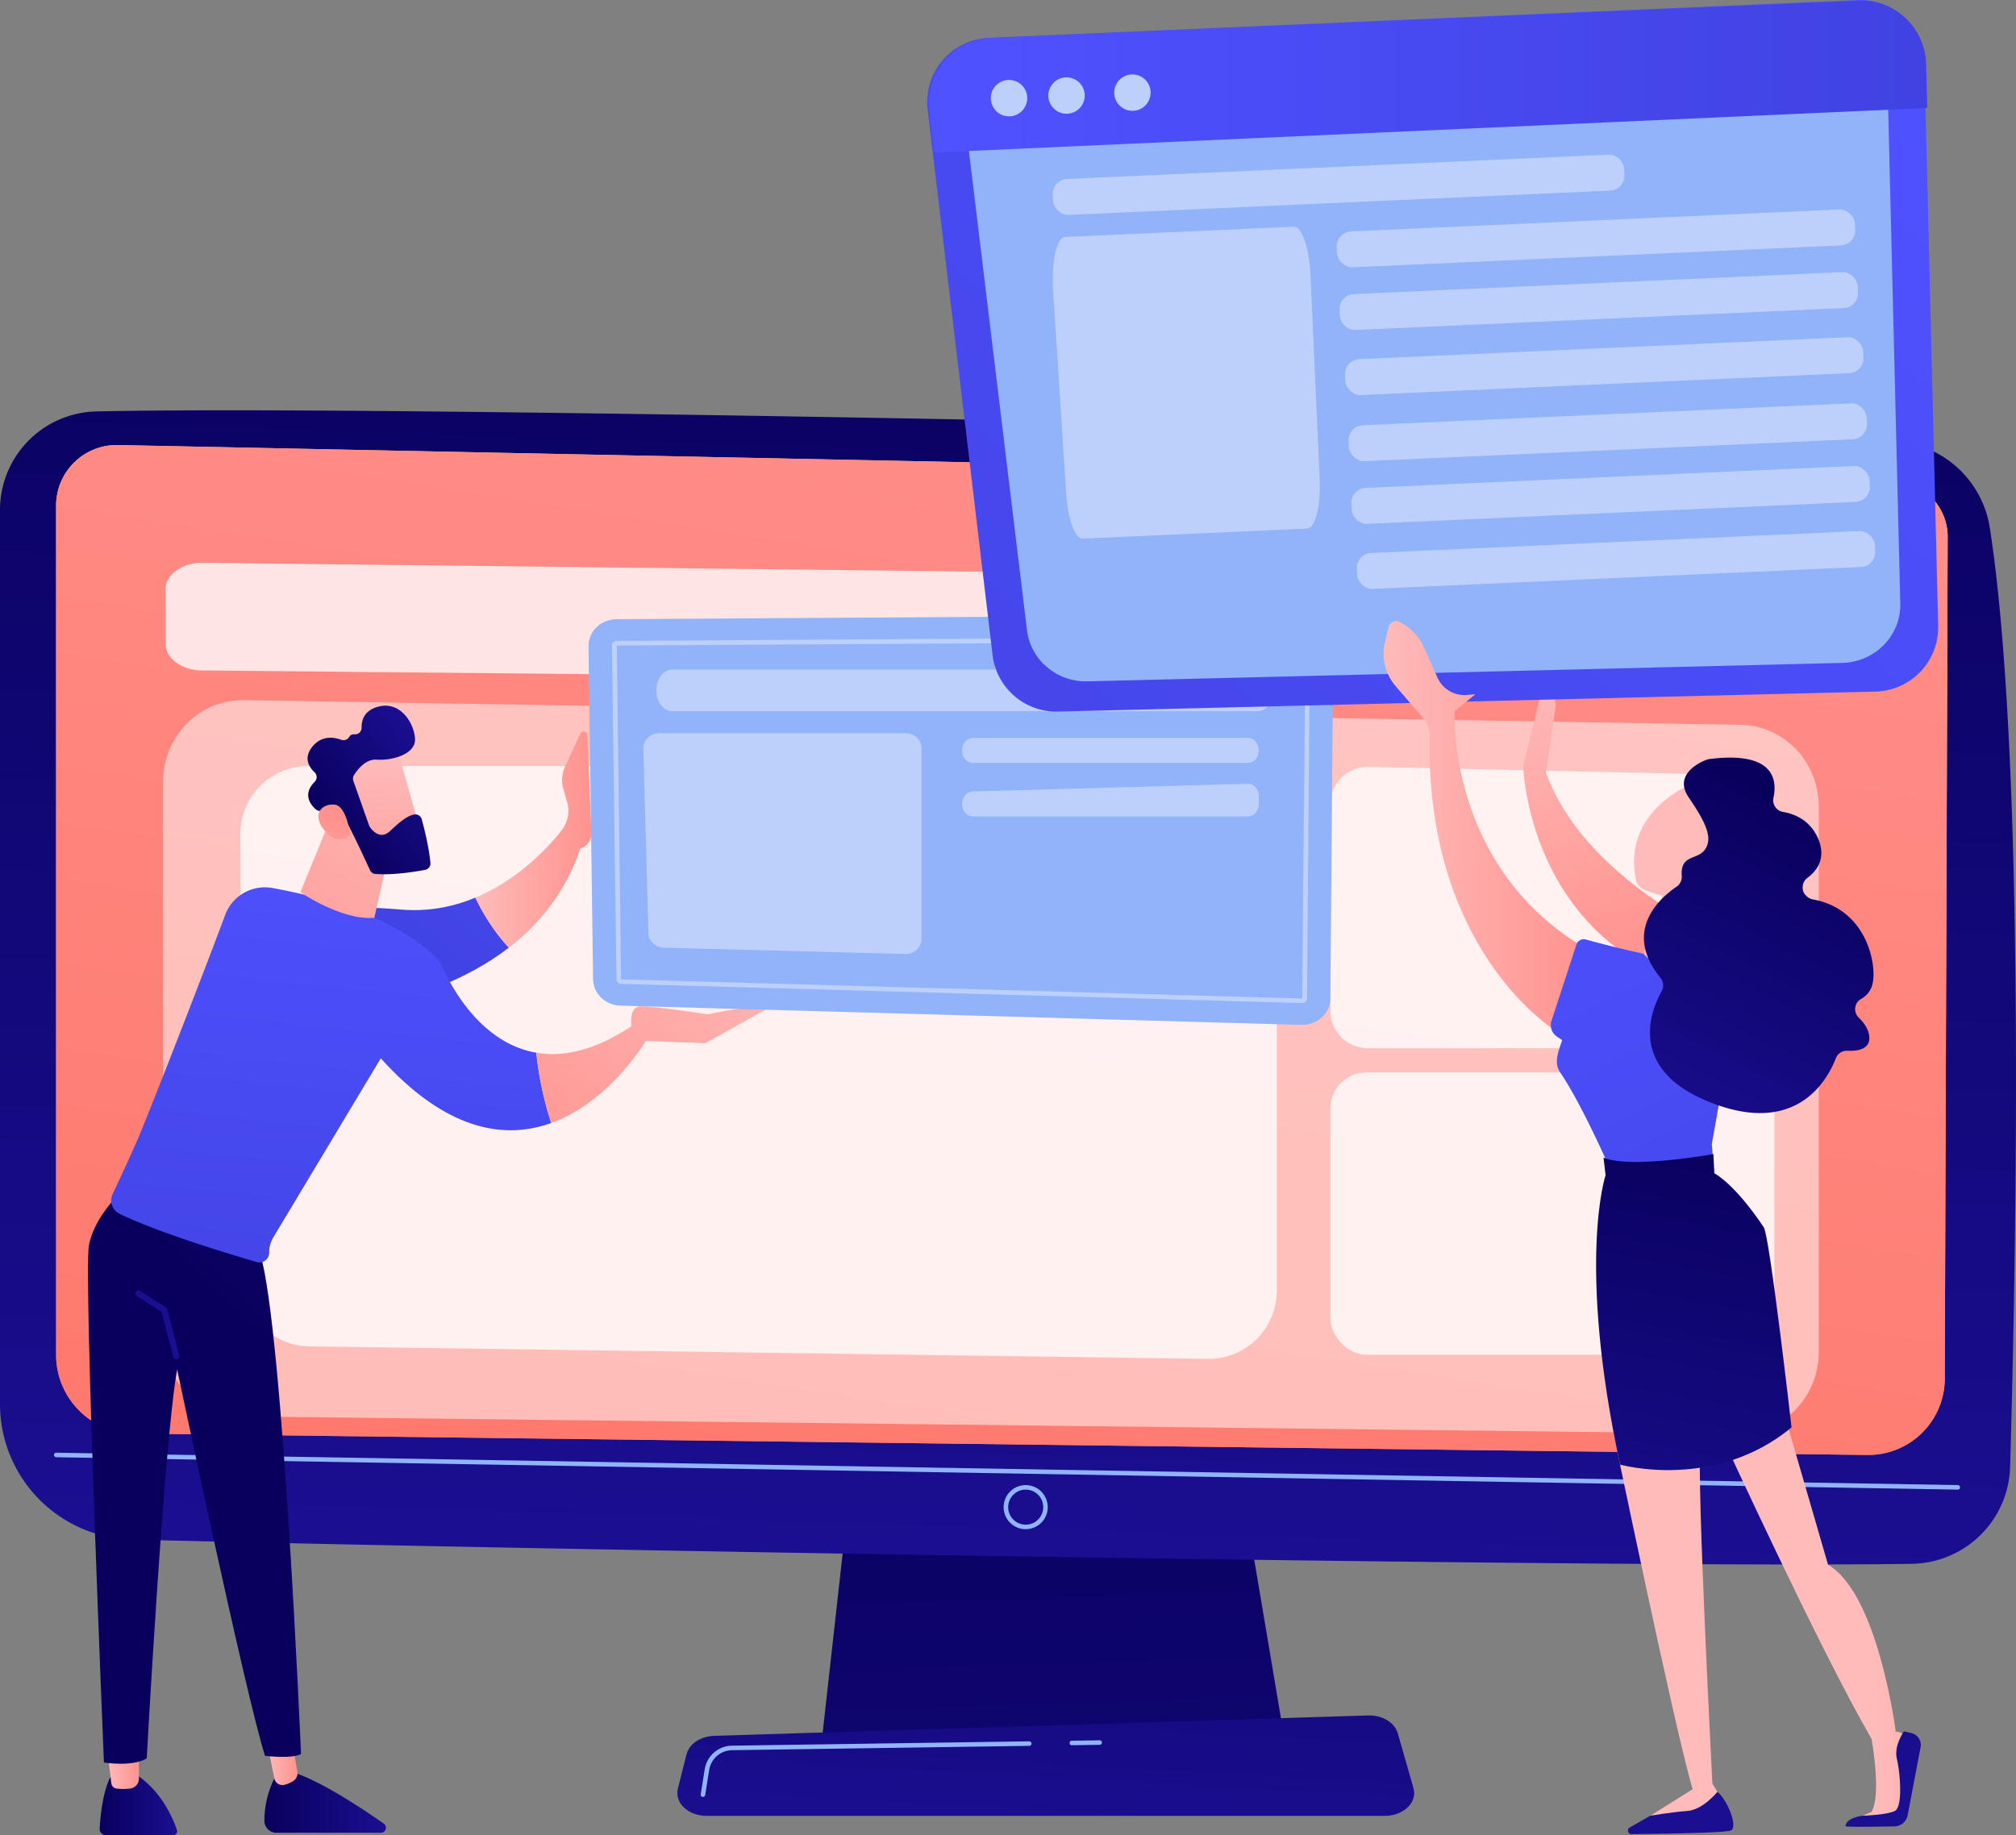 <svg xmlns="http://www.w3.org/2000/svg" xmlns:xlink="http://www.w3.org/1999/xlink" viewBox="0 0 2838.94 2584.84"><rect x="0" y="0" width="2838.94" height="2584.84" fill="#808080" stroke="none"/><defs><style>.cls-1{fill:url(#linear-gradient);}.cls-2{fill:url(#linear-gradient-2);}.cls-3{fill:url(#linear-gradient-3);}.cls-4{fill:#91b3fa;}.cls-5{fill:url(#linear-gradient-4);}.cls-6{fill:url(#linear-gradient-5);}.cls-7,.cls-8{fill:#fff;}.cls-7{opacity:0.5;}.cls-8{opacity:0.78;}.cls-9{fill:url(#linear-gradient-6);}.cls-10{fill:url(#linear-gradient-7);}.cls-11{fill:url(#linear-gradient-8);}.cls-12{fill:url(#linear-gradient-9);}.cls-13{fill:url(#linear-gradient-10);}.cls-14{fill:url(#linear-gradient-11);}.cls-15{fill:url(#linear-gradient-12);}.cls-16{fill:url(#linear-gradient-13);}.cls-17{fill:url(#linear-gradient-14);}.cls-18{fill:url(#linear-gradient-15);}.cls-19{fill:url(#linear-gradient-16);}.cls-20{fill:url(#linear-gradient-17);}.cls-21{fill:url(#linear-gradient-18);}.cls-22{fill:url(#linear-gradient-19);}.cls-23{fill:url(#linear-gradient-20);}.cls-24{fill:#bdd0fb;}.cls-25{fill:url(#linear-gradient-21);}.cls-26{fill:url(#linear-gradient-22);}.cls-27{fill:url(#linear-gradient-23);}.cls-28{fill:url(#linear-gradient-24);}.cls-29{fill:url(#linear-gradient-25);}.cls-30{fill:url(#linear-gradient-26);}.cls-31{fill:url(#linear-gradient-27);}.cls-32{fill:url(#linear-gradient-28);}.cls-33{fill:url(#linear-gradient-29);}.cls-34{fill:url(#linear-gradient-30);}.cls-35{fill:url(#linear-gradient-31);}.cls-36{fill:url(#linear-gradient-32);}.cls-37{fill:url(#linear-gradient-33);}</style><linearGradient id="linear-gradient" x1="1466.01" y1="1925.88" x2="1517.54" y2="3502.56" gradientUnits="userSpaceOnUse"><stop offset="0" stop-color="#09005d"/><stop offset="1" stop-color="#1a0f91"/></linearGradient><linearGradient id="linear-gradient-2" x1="1450.25" y1="323.2" x2="1388.42" y2="2214.2" xlink:href="#linear-gradient"/><linearGradient id="linear-gradient-3" x1="1579.79" y1="242.44" x2="1165.04" y2="2875.2" gradientUnits="userSpaceOnUse"><stop offset="0" stop-color="#fdf53f"/><stop offset="1" stop-color="#d93c65"/></linearGradient><linearGradient id="linear-gradient-4" x1="1579.79" y1="242.44" x2="1165.04" y2="2875.2" gradientUnits="userSpaceOnUse"><stop offset="0" stop-color="#ff928e"/><stop offset="1" stop-color="#fe7062"/></linearGradient><linearGradient id="linear-gradient-5" x1="1513.54" y1="1788.56" x2="1467.16" y2="2623.27" xlink:href="#linear-gradient"/><linearGradient id="linear-gradient-6" x1="140.33" y1="2541.44" x2="249.44" y2="2541.44" xlink:href="#linear-gradient"/><linearGradient id="linear-gradient-7" x1="151.4" y1="2490.74" x2="195.65" y2="2490.74" gradientUnits="userSpaceOnUse"><stop offset="0" stop-color="#febbba"/><stop offset="1" stop-color="#ff928e"/></linearGradient><linearGradient id="linear-gradient-8" x1="372.35" y1="2539.7" x2="543.54" y2="2539.7" xlink:href="#linear-gradient"/><linearGradient id="linear-gradient-9" x1="374.95" y1="2471.1" x2="418.96" y2="2471.1" xlink:href="#linear-gradient-7"/><linearGradient id="linear-gradient-10" x1="412.05" y1="1952.06" x2="1030.35" y2="1292.53" xlink:href="#linear-gradient"/><linearGradient id="linear-gradient-11" x1="879.5" y1="966.97" x2="359.09" y2="1678.03" xlink:href="#linear-gradient"/><linearGradient id="linear-gradient-12" x1="960.29" y1="803.14" x2="522.32" y2="1333.86" gradientUnits="userSpaceOnUse"><stop offset="0" stop-color="#4f52ff"/><stop offset="1" stop-color="#4042e2"/></linearGradient><linearGradient id="linear-gradient-13" x1="669.37" y1="1182.6" x2="832.91" y2="1182.6" xlink:href="#linear-gradient-7"/><linearGradient id="linear-gradient-14" x1="518.9" y1="1138.65" x2="429.38" y2="1986.48" xlink:href="#linear-gradient-12"/><linearGradient id="linear-gradient-15" x1="1039.68" y1="1218.26" x2="686.31" y2="1657.88" xlink:href="#linear-gradient-7"/><linearGradient id="linear-gradient-16" x1="1106.68" y1="1272.11" x2="753.31" y2="1711.73" xlink:href="#linear-gradient-7"/><linearGradient id="linear-gradient-17" x1="642.14" y1="952.57" x2="299.9" y2="1581.4" xlink:href="#linear-gradient-7"/><linearGradient id="linear-gradient-18" x1="184.61" y1="3639.58" x2="33.36" y2="3839.67" gradientTransform="translate(-1715.49 -1798.65) rotate(-35.22)" xlink:href="#linear-gradient-7"/><linearGradient id="linear-gradient-19" x1="69.1" y1="3687.85" x2="249.77" y2="3687.85" gradientTransform="translate(-1715.49 -1798.65) rotate(-35.22)" xlink:href="#linear-gradient"/><linearGradient id="linear-gradient-20" x1="-36.91" y1="3798.03" x2="84.4" y2="3673.57" gradientTransform="translate(-1715.49 -1798.65) rotate(-35.22)" xlink:href="#linear-gradient-7"/><linearGradient id="linear-gradient-21" x1="-1281.25" y1="747.89" x2="-1420.95" y2="1176.1" gradientTransform="translate(2712.54 -471.35) rotate(-39.31)" xlink:href="#linear-gradient-7"/><linearGradient id="linear-gradient-22" x1="2588.1" y1="-67.18" x2="1021.79" y2="1527.4" xlink:href="#linear-gradient-12"/><linearGradient id="linear-gradient-23" x1="1308.12" y1="107.86" x2="2713.94" y2="107.86" xlink:href="#linear-gradient-12"/><linearGradient id="linear-gradient-24" x1="-529.21" y1="2262.4" x2="-271.84" y2="2262.4" gradientTransform="translate(3169.71)" xlink:href="#linear-gradient-7"/><linearGradient id="linear-gradient-25" x1="-390.31" y1="1686.83" x2="-517.78" y2="2515.32" gradientTransform="translate(3169.71)" xlink:href="#linear-gradient"/><linearGradient id="linear-gradient-26" x1="-660.01" y1="1645.34" x2="-787.47" y2="2473.83" gradientTransform="translate(3169.71)" xlink:href="#linear-gradient"/><linearGradient id="linear-gradient-27" x1="-645.81" y1="2281.54" x2="-496.76" y2="2281.54" gradientTransform="translate(3169.71)" xlink:href="#linear-gradient-7"/><linearGradient id="linear-gradient-28" x1="-1221.33" y1="1163.33" x2="-929.55" y2="1163.33" gradientTransform="translate(3169.71)" xlink:href="#linear-gradient-7"/><linearGradient id="linear-gradient-29" x1="-1032.05" y1="1063.55" x2="-485.03" y2="2146.97" gradientTransform="translate(3169.71)" xlink:href="#linear-gradient-12"/><linearGradient id="linear-gradient-30" x1="2433.7" y1="1590.06" x2="2309.3" y2="2253.56" xlink:href="#linear-gradient"/><linearGradient id="linear-gradient-31" x1="-855.08" y1="1306.58" x2="-763.87" y2="1306.58" gradientTransform="translate(3169.71)" xlink:href="#linear-gradient-7"/><linearGradient id="linear-gradient-32" x1="-710.12" y1="1188.71" x2="-46.27" y2="1233.85" gradientTransform="translate(3169.71)" xlink:href="#linear-gradient-7"/><linearGradient id="linear-gradient-33" x1="-601.01" y1="1148.69" x2="-834.69" y2="1616.05" gradientTransform="translate(3169.71)" xlink:href="#linear-gradient"/></defs><g id="Layer_2" data-name="Layer 2"><g id="Illustration"><polygon class="cls-1" points="1213.2 1949.83 1156.94 2454.37 1809.62 2454.37 1724.61 1949.83 1213.2 1949.83"/><path class="cls-2" d="M0,718.32V1977.46a191,191,0,0,0,186.09,191c459.9,11.86,2068.41,40.61,2506.2,34.16A140.56,140.56,0,0,0,2830.67,2066c8.44-292.51,22.15-995.92-28.59-1322.48a144.62,144.62,0,0,0-138.29-122.42C2278.45,608.8,573.32,569.66,135.73,579.49A138.83,138.83,0,0,0,0,718.32Z"/><path class="cls-3" d="M79,712.19V1908.46a110.67,110.67,0,0,0,109,110.66l2441.29,30.16A107.71,107.71,0,0,0,2738.63,1942l4.08-1185.59a78.76,78.76,0,0,0-76.85-79L166.43,626.86A85.36,85.36,0,0,0,79,712.19Z"/><path class="cls-4" d="M2757,2098.11H2757L79,2052.48a3.19,3.19,0,0,1,.11-6.37l2678,45.63a3.19,3.19,0,0,1,0,6.37Z"/><path class="cls-5" d="M79,712.19V1908.46a110.67,110.67,0,0,0,109,110.66l2441.29,30.16A107.71,107.71,0,0,0,2738.63,1942l4.08-1185.59a78.76,78.76,0,0,0-76.85-79L166.43,626.86A85.36,85.36,0,0,0,79,712.19Z"/><path class="cls-4" d="M1444.43,2153.84a31.05,31.05,0,1,1,31-31.05A31.08,31.08,0,0,1,1444.43,2153.84Zm0-55.73a24.68,24.68,0,1,0,24.67,24.68A24.71,24.71,0,0,0,1444.43,2098.11Z"/><path class="cls-6" d="M1950.21,2557.59H995c-26,0-45.44-18.47-40.42-38.31l12.26-48.48c3.68-14.58,19.72-25.28,38.77-25.88l920.88-28.73c19.9-.62,37.53,9.94,41.86,25.09l22.1,77.21C1996.16,2538.55,1976.58,2557.59,1950.21,2557.59Z"/><path class="cls-4" d="M1509.19,2458.13a3.19,3.19,0,0,1,0-6.37l39.46-.58a3.19,3.19,0,0,1,.09,6.37l-39.46.58Z"/><path class="cls-4" d="M989.91,2530.94a2.89,2.89,0,0,1-.5,0,3.18,3.18,0,0,1-2.64-3.65L992.4,2492a39.4,39.4,0,0,1,38.39-33.25l418.55-6.12a3.26,3.26,0,0,1,3.23,3.14,3.18,3.18,0,0,1-3.14,3.23l-418.54,6.12a33,33,0,0,0-32.2,27.88l-5.63,35.26A3.2,3.2,0,0,1,989.91,2530.94Z"/><path class="cls-7" d="M2448.07,2019.29,340.28,1995c-61.3-.71-110.64-52.08-110.64-115.2V1101.31c0-64.35,51.19-116.22,113.68-115.19l2107.8,34.74c61.08,1,110.09,52.29,110.09,115.2v768C2561.21,1968.22,2510.35,2020,2448.07,2019.29Z"/><path class="cls-8" d="M2509.3,965.69,283.65,944.28c-28-.27-50.57-17-50.57-37.52V830.2c0-21,23.43-37.84,52-37.51l2225.65,25.36c28,.32,50.44,17,50.44,37.51v72.61C2561.21,949.09,2537.86,966,2509.3,965.69Z"/><path class="cls-8" d="M1700.64,1914,435.7,1896.37A96,96,0,0,1,341,1800.78l-2.63-625.5a96,96,0,0,1,96-96.4H1702a96,96,0,0,1,96,96V1818A96,96,0,0,1,1700.64,1914Z"/><path class="cls-8" d="M2446.12,1476.43H1926.18a52.63,52.63,0,0,1-52.63-52.64v-291.1a52.64,52.64,0,0,1,53.79-52.63l519.94,11.43a52.64,52.64,0,0,1,51.48,52.63v279.67A52.64,52.64,0,0,1,2446.12,1476.43Z"/><rect class="cls-8" x="1873.55" y="1510.54" width="625.21" height="397.54" rx="50.4"/><path class="cls-9" d="M155.52,2503s-12.12,19.11-15.17,72.61a8.71,8.71,0,0,0,8.66,9.23h94.81a5.59,5.59,0,0,0,5.32-7.35C243.58,2561,226.78,2521,189.3,2498Z"/><path class="cls-10" d="M151.4,2466.74l5.36,45a8.47,8.47,0,0,0,7.39,7.43,74.73,74.73,0,0,0,20-.19,13.88,13.88,0,0,0,11.45-13.77v-43.42Z"/><path class="cls-11" d="M390.12,2498S372,2526.25,372.36,2565a16.75,16.75,0,0,0,16.85,16.39H536.47a7.06,7.06,0,0,0,4-12.83c-27.87-19.57-82.64-56.12-122.25-70.49Z"/><path class="cls-12" d="M375,2449.48,386.39,2505a11.45,11.45,0,0,0,13.55,9,41.5,41.5,0,0,0,12.94-5.41,13.13,13.13,0,0,0,5.87-13.42l-11.83-67.28Z"/><path class="cls-13" d="M172.41,1677.32s-39.77,35.06-47.26,77.25,21.21,727.88,21.21,727.88,39.77,6.62,60.27-5.8c0,0,24.32-445,42.81-547.84,0,0,96.93,461,123.79,544.26,0,0,38.31,4.66,50.67-2.63,0,0-25.39-597.55-57.3-703.78Z"/><path class="cls-14" d="M248.27,1914.34a4.32,4.32,0,0,1-4.17-3.23l-16.47-63.17-35.08-22.5a4.32,4.32,0,0,1,4.67-7.27l36.5,23.41a4.33,4.33,0,0,1,1.84,2.55l16.89,64.81a4.3,4.3,0,0,1-3.08,5.26A4.15,4.15,0,0,1,248.27,1914.34Z"/><path class="cls-15" d="M564.91,1281.11c-167.43-13.9-211.2,20.75-211.2,20.75l80.47,127s164.52-3.25,282.4-94.11c-22.06-23.76-37.38-50-47.21-70.46C639,1277,604,1284.35,564.91,1281.11Z"/><path class="cls-16" d="M827.11,1035.34a5.14,5.14,0,0,0-9.78-2L796,1079a47.56,47.56,0,0,0-3.79,28.26l7.5,26.53a45.83,45.83,0,0,1-9.34,36.46c-19.63,24.54-61.44,69.36-121,94.1,9.83,20.44,25.15,46.7,47.21,70.46,43.25-33.34,80.24-78.46,100.5-139.56A22.4,22.4,0,0,0,832.89,1173Z"/><path class="cls-17" d="M620,1354.76c-58.94-63.51-171.21-92.21-236.22-104a59.64,59.64,0,0,0-66.64,37.81c-29.25,78.64-108.81,283.22-124.23,318.38-12.65,28.84-25.86,57-34.25,74.63a21.14,21.14,0,0,0,9.87,28.17c54.69,26.37,153.09,56.19,193,67.82a13.69,13.69,0,0,0,17.51-13.17,42.73,42.73,0,0,1,6.1-22l151.09-251.79c94.18,104.42,176.65,114,240,91.11a475.74,475.74,0,0,1-21-99C661.68,1466.74,620,1354.76,620,1354.76Z"/><path class="cls-18" d="M910,1465.25l-16.89-22.53c-54.68,37.56-100.39,46.46-137.81,40a475.74,475.74,0,0,0,21,99C859.71,1551.61,910,1465.25,910,1465.25Z"/><path class="cls-19" d="M898.07,1465.65l95.16,3.71,87.62-48.93c-12.58-7.89-83.7,8.23-83.7,8.23s-74.34-11.25-94.47-11.27c-16.71,0-14.32,24-13,32.15.26,1.66.48,2.66.48,2.66Z"/><path class="cls-20" d="M473.21,1134.12,423,1256.64s57.69,39.93,104.11,36.13l25.06-110.17Z"/><path class="cls-21" d="M558,1050.59c1.15,1.63,36.32,128.7,36.32,128.7l-73,18.54-51.23-115.48S538.77,1023.32,558,1050.59Z"/><path class="cls-22" d="M497.62,1099.89l22.21,62.91a9.23,9.23,0,0,0,1.16,2.25c3,4.28,14.46,18.25,28,5.67,12.32-11.42,23.74-21.66,34.28-23.52a9.32,9.32,0,0,1,10.6,6.69c3.19,11.54,9.91,37.69,12.27,61.3a9.28,9.28,0,0,1-7.56,10c-14.25,2.71-44.47,7.58-69.7,5.8a9.3,9.3,0,0,1-7.85-5.41c-7-15.19-28.26-61.29-36.19-73.22-7.43-11.2-25.66-10.88-33.31-10.2a9.15,9.15,0,0,1-6.86-2.25c-6.69-5.86-19.42-20.83-1.52-38.75a9.33,9.33,0,0,0-.21-13.43c-7.69-7.23-15.92-20.06-3.1-36,13-16.17,30.21-13.6,40.74-9.75a9.33,9.33,0,0,0,11.22-4.15c1.32-2.22,3.62-3.9,7.61-3.55a9.18,9.18,0,0,0,9.79-9.42c-.19-10.35,3.52-23.44,21.49-29,31.88-9.92,51.76,20.88,53.73,43.86s-33.21,31.78-53.89,30.23c-15.73-1.18-27.41,14.4-32.1,21.94A9.25,9.25,0,0,0,497.62,1099.89Z"/><path class="cls-23" d="M493.2,1175.2s-5.15-39.9-21.75-41.85S438.7,1145,455.2,1167.43C475.73,1195.29,493.2,1175.2,493.2,1175.2Z"/><path class="cls-4" d="M868.35,872.09,1837.52,866c22.19-.14,40.21,16.81,40,37.65l-4.08,502.8c-.17,21-18.66,37.68-41,37.06l-958.67-27.07c-21.3-.6-38.31-16.85-38.58-36.86l-6.42-469.63C828.56,889.21,846.29,872.23,868.35,872.09Z"/><path class="cls-24" d="M1833.73,1412.83l-958.9-27.07a6.78,6.78,0,0,1-6.71-6.59l-6.41-469.63a6.43,6.43,0,0,1,2-4.83,6.9,6.9,0,0,1,4.82-1.94l969.17-6.12a7,7,0,0,1,4.87,1.9,6.44,6.44,0,0,1,2.08,4.85l-4.07,502.79A6.83,6.83,0,0,1,1833.73,1412.83Zm4.52-509.48-969.64,5.86,5.95,469.87.45.24,958.81,27.07Z"/><path class="cls-24" d="M924.25,972.37c0,16.21,10.06,29.36,22.46,29.36H1771c12.4,0,22.45-13.15,22.45-29.36S1783.43,943,1771,943H946.71C934.31,943,924.25,956.15,924.25,972.37Z"/><path class="cls-24" d="M928.29,1032.72h347.06c12.29,0,22.25,9.36,22.25,20.9v269.13c0,11.77-10.34,21.22-22.87,20.89l-340-8.85c-11.82-.31-21.32-9.25-21.62-20.36l-7.11-260.28C905.73,1042.41,915.78,1032.72,928.29,1032.72Z"/><path class="cls-24" d="M1370,1039.34h387.4c8.43,0,15.27,7.89,15.27,17.61s-6.84,17.61-15.27,17.61H1370c-8.43,0-15.26-7.88-15.26-17.61S1361.59,1039.34,1370,1039.34Z"/><path class="cls-24" d="M1354.76,1132.35c0,9.71,6.82,17.58,15.23,17.58h387.46c8.42,0,15.24-7.87,15.24-17.58v-10.87c0-9.87-7-17.81-15.61-17.57l-387.46,10.87C1361.36,1115,1354.76,1122.81,1354.76,1132.35Z"/><path class="cls-25" d="M2145,1079.17s6.34,276,296.54,324.4l52.1-51.44s-251.3-85.43-316.71-264l14-94.69-9.84-62.66Z"/><path class="cls-26" d="M2641.11,974.08l-1151.32,28.19a90.5,90.5,0,0,1-92.07-79.77l-91.4-768.06a90.49,90.49,0,0,1,85.92-101.1L2615.54.09a90.48,90.48,0,0,1,94.4,88.19l19.42,793.13A90.49,90.49,0,0,1,2641.11,974.08Z"/><path class="cls-4" d="M2594.44,933.68l-1063.24,26c-43.1,1-79.91-30.12-85-72l-84-693.32c-5.72-47.19,30.82-89.22,79.4-91.31l1129.73-48.7c46.73-2,86,33.85,87.13,79.57L2676,850C2677.09,895.07,2640.58,932.55,2594.44,933.68Z"/><path class="cls-27" d="M1315.57,214.82,2713.94,152.1l-1.55-61.94c-1.24-50.63-43.85-91.39-94.45-89.18L1394.61,53.74C1342,56,1302.55,104.3,1308.77,156.58Z"/><path class="cls-24" d="M1841,744.43l-316.35,14.19c-10.76.48-20.93-27.22-23.25-63.32l-18.5-287.42c-2.55-39.6,5.29-73.6,17.08-74.13l322-14.44c11.27-.5,21.79,29.86,23.49,67.81l12.91,287.67C1860,712.75,1852.26,743.92,1841,744.43Z"/><rect class="cls-24" x="1882.25" y="310.55" width="730.39" height="50.62" rx="20.95" transform="translate(-12.79 101.04) rotate(-2.57)"/><rect class="cls-24" x="1893.91" y="490.47" width="730.39" height="50.62" rx="20.95" transform="translate(-20.84 101.75) rotate(-2.57)"/><rect class="cls-24" x="1482.3" y="235.03" width="805.46" height="50.62" rx="20.95" transform="translate(-9.77 84.73) rotate(-2.57)"/><rect class="cls-24" x="1886.21" y="398.81" width="730.39" height="50.62" rx="20.95" transform="translate(-16.74 101.31) rotate(-2.57)"/><rect class="cls-24" x="1898.86" y="583.6" width="730.39" height="50.62" rx="20.95" transform="translate(-25.01 102.06) rotate(-2.57)"/><rect class="cls-24" x="1910.52" y="763.51" width="730.39" height="50.62" rx="20.95" transform="translate(-33.06 102.76) rotate(-2.57)"/><rect class="cls-24" x="1902.82" y="671.85" width="730.39" height="50.62" rx="20.95" transform="translate(-28.96 102.33) rotate(-2.57)"/><circle class="cls-24" cx="1420.91" cy="138.24" r="25.64"/><circle class="cls-24" cx="1501.92" cy="134.61" r="25.64" transform="translate(389.2 1152.33) rotate(-47.57)"/><circle class="cls-24" cx="1594.68" cy="130.45" r="25.64"/><path class="cls-28" d="M2425.62,2024.8s137.68,300.08,209.92,424.38c0,0,14.35,78.2,0,102.8l-12.23,5.43,57.07-1.7s5.07-105.19,1.11-111.07-11.88-5.49-11.88-5.49-24.47-193.86-95.33-235.23l-68.67-236.53Z"/><path class="cls-29" d="M2598.94,2572.14c-.08,1.38,44.56.75,68.81.31a19.3,19.3,0,0,0,18.5-15.21l18.31-96.22a17.29,17.29,0,0,0-13.13-20.1l-10.23-2.33s-14.58,20-10,38.84,8.68,67.62-2.92,73.3-45,6.68-45,6.68S2599.71,2559.75,2598.94,2572.14Z"/><path class="cls-30" d="M2295.12,2573.89a5,5,0,0,0,2.55,9.41c40.58-.4,131.52-1.69,139.6-5.05,10.44-4.34-3.8-41.83-18.78-54.51l-82.72,27Z"/><path class="cls-31" d="M2269.45,2005.66s89,430.43,114.14,514.39l-59.54,37.36s29.84-5.07,52-6.68,42.48-27,42.48-27l-7.13-11.38s-22.32-428.08-16.88-476.69Z"/><path class="cls-32" d="M2048.58,1001.7s-12.27,223.9,191.58,338.32L2191.08,1452s-184.56-111.63-177.73-416.09a35.38,35.38,0,0,0-8.66-23.84l-39.23-45.51a70.4,70.4,0,0,1-15-63.06l5.16-20.64a10.7,10.7,0,0,1,15.76-6.65l4.1,2.38a72,72,0,0,1,29.57,32.87l19.26,43.05a41.37,41.37,0,0,0,41.33,24.33l11.91-1Z"/><path class="cls-33" d="M2233.06,1323.24c34.11,9.46,149.65,39.85,221.77,38.61l-44.28,249.91,3.52,40.76-144.39-.65s-40.64-94.4-72.71-141.46c-9.26-13.59-2.37-29.8,2.88-45.39l-7.21-4.8a19.66,19.66,0,0,1-7.79-22.45L2220,1330.19A10.74,10.74,0,0,1,2233.06,1323.24Z"/><path class="cls-34" d="M2258.11,1630.54l2.85,24.7s-40.81,122.19,20.4,407.6c0,0,132.56,37.56,241.51-52.3,0,0-30.74-269.39-39.13-281.93-41.81-62.5-69.67-76.09-69.67-76.09l-1.25-27S2296.29,1646.61,2258.11,1630.54Z"/><path class="cls-35" d="M2314.64,1343.38c-.51-.67,30.14-92.54,30.14-92.54l43.9,4,17.16,104.22S2337,1372.94,2314.64,1343.38Z"/><path class="cls-36" d="M2378.17,1106c-2.92,1.83-93.81,39.39-74.29,133.75a17.74,17.74,0,0,0,10.08,12.62c13.34,6,42.05,16.14,76.39,12.65,47.62-4.84,78.82-87.93,77.49-112.11S2407.19,1087.9,2378.17,1106Z"/><path class="cls-37" d="M2405.84,1069.28c-2.39.31-52.53,17.77-27.67,54.1s34.19,57.72,22.43,73.67c-10.71,14.53-34.44,6.25-32.37,36.49a17,17,0,0,1-7.23,15.33c-22.36,15.14-76.93,61.73-22.87,128.18A16.92,16.92,0,0,1,2340,1396c-15.83,28.4-49.09,111.6,71.32,157.75,119,45.6,161.94-32.18,173.94-63.26a16.57,16.57,0,0,1,16.41-10.5c13.08.61,31.6-1.56,30.75-19-.52-10.61-7.14-20.12-15-27.75s-6.22-20.76,3.19-26.1c7.1-4,13.38-10.34,16-20.17,7.21-26.72-7.19-106.61-83.77-120.15-6.39-1.13-13.07-7.11-14-13.53,0-.1,0-.19-.05-.29-1-6.21,1.08-12.56,6.15-16.28,12.23-9,27.91-27,15.17-56-11.29-25.68-33-34.35-49.05-37.11a16.68,16.68,0,0,1-13.67-19.93C2502.94,1098.09,2498.21,1057.17,2405.84,1069.28Z"/></g></g></svg>